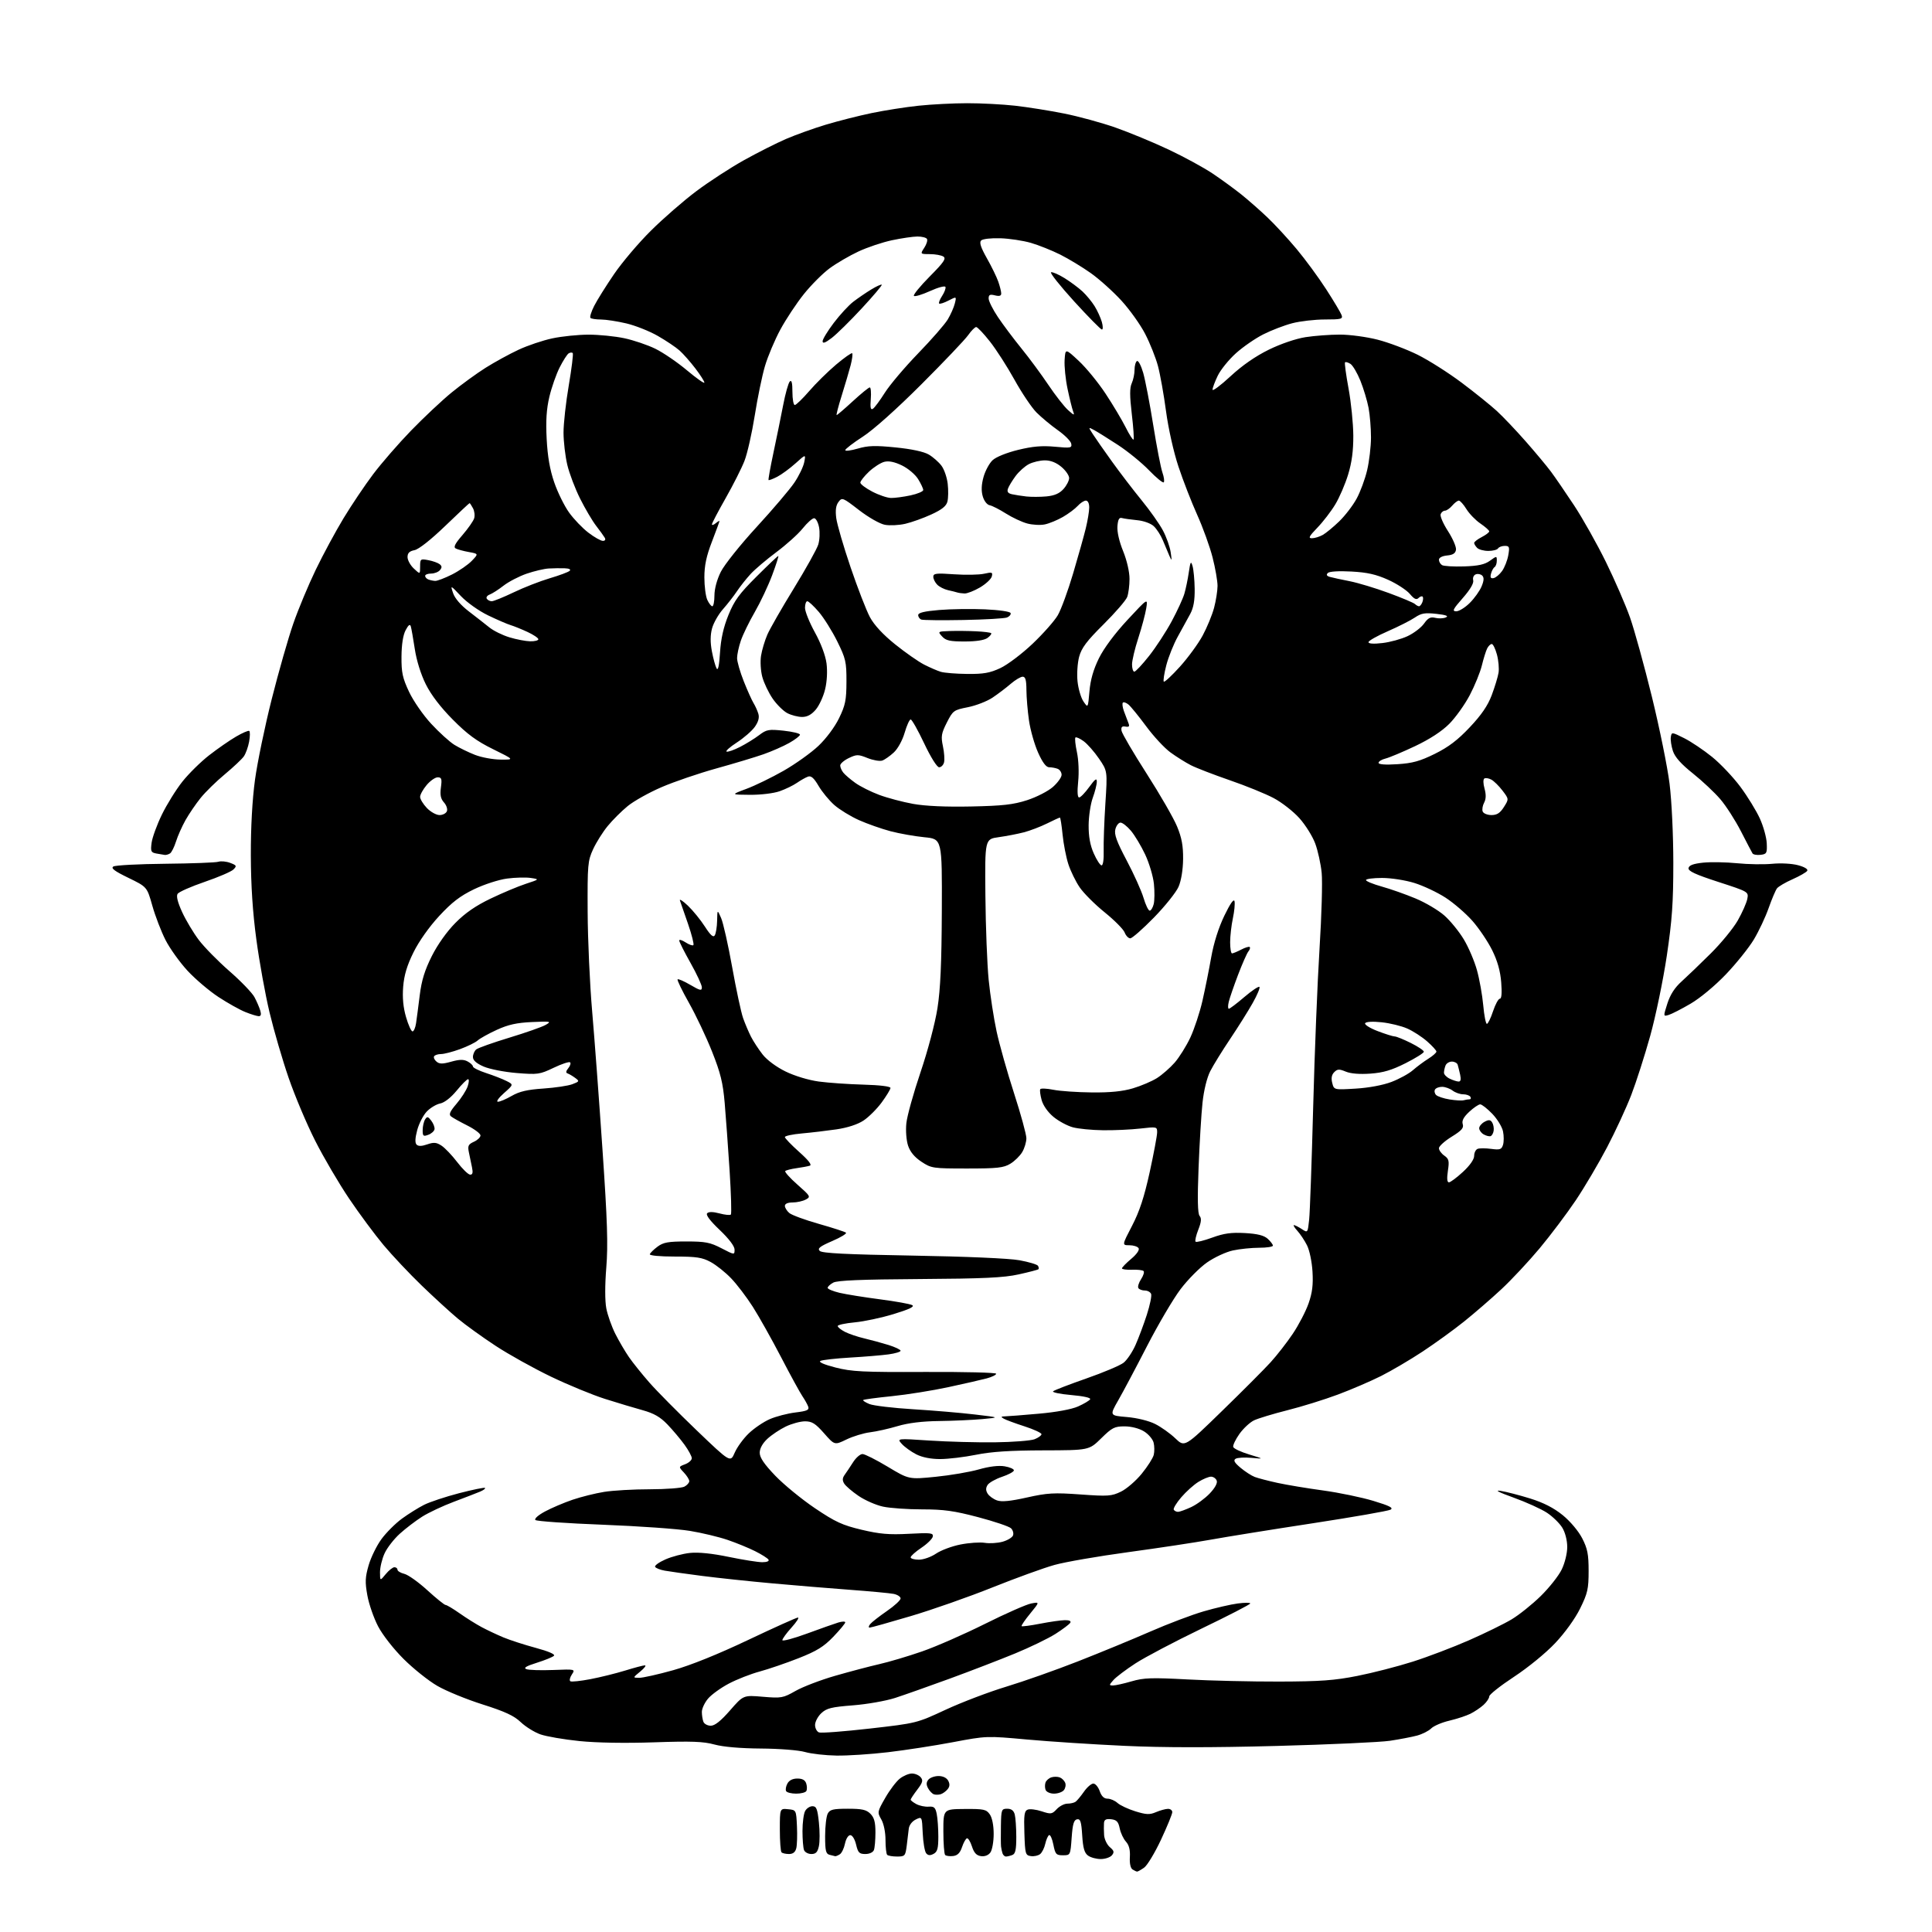 <?xml version="1.0" encoding="UTF-8" standalone="no"?>
<svg 
  version="1.1" 
  xmlns="http://www.w3.org/2000/svg" 
  xmlns:xlink="http://www.w3.org/1999/xlink" 
  xmlns:svg="http://www.w3.org/2000/svg"
  xmlns:rdf="http://www.w3.org/1999/02/22-rdf-syntax-ns#"
  xmlns:cc="http://creativecommons.org/ns#"
  xmlns:dc="http://purl.org/dc/elements/1.1/"
  viewBox="0 0 768 768"
  width="768"
  height="768"
>
<style>svg {background-color: white; }</style>"
<path stroke="none" fill="black" fill-rule="evenodd" d="M452.03,743.98C451.74,743.98 450.92,743.60 450.20,743.14C449.40,742.64 448.99,740.73 449.14,738.20C449.31,735.37 448.82,733.46 447.58,732.08C446.58,730.98 445.46,728.60 445.10,726.79C444.56,724.16 443.88,723.44 441.71,723.18C439.68,722.95 438.96,723.32 438.85,724.68C438.77,725.68 438.79,727.85 438.90,729.50C439.02,731.15 440.04,733.29 441.17,734.26C442.86,735.69 443.01,736.28 442.00,737.51C441.31,738.33 439.32,739.00 437.57,739.00C435.82,739.00 433.53,738.38 432.50,737.62C431.07,736.58 430.51,734.62 430.19,729.57C429.84,724.08 429.47,722.95 428.13,723.21C426.87,723.45 426.39,725.10 426.00,730.51C425.50,737.48 425.49,737.50 422.53,737.50C419.84,737.50 419.49,737.11 418.72,733.23C418.25,730.88 417.49,729.20 417.01,729.49C416.54,729.78 415.87,731.34 415.51,732.94C415.16,734.55 414.25,736.38 413.49,737.01C412.73,737.64 411.07,738.01 409.81,737.83C407.62,737.52 407.48,737.03 407.21,728.73C406.97,721.41 407.19,719.87 408.54,719.35C409.42,719.01 411.92,719.31 414.09,720.03C417.75,721.24 418.19,721.17 420.06,719.17C421.17,717.98 423.07,716.99 424.29,716.98C425.51,716.98 426.97,716.64 427.55,716.23C428.12,715.83 429.62,714.04 430.87,712.25C432.11,710.46 433.80,709.00 434.62,709.00C435.44,709.00 436.57,710.35 437.15,712.00C437.86,714.03 438.86,715.00 440.27,715.00C441.41,715.00 443.19,715.77 444.23,716.71C445.27,717.65 448.46,719.14 451.32,720.03C455.67,721.37 457.02,721.43 459.51,720.36C461.16,719.66 463.29,719.07 464.25,719.05C465.21,719.02 466.00,719.61 466.00,720.35C466.00,721.10 463.99,726.01 461.53,731.28C459.07,736.54 456.04,741.56 454.81,742.42C453.57,743.29 452.32,743.99 452.03,743.98zM332.00,737.87C331.73,737.81 330.71,737.56 329.75,737.31C328.29,736.93 328.00,735.68 328.00,729.86C328.00,726.02 328.47,722.00 329.04,720.93C329.91,719.31 331.17,719.00 337.04,719.00C342.67,719.00 344.38,719.38 346.00,721.00C347.51,722.51 348.00,724.33 348.00,728.42C348.00,731.40 347.73,734.55 347.39,735.42C347.04,736.34 345.62,737.00 343.99,737.00C341.59,737.00 341.07,736.48 340.31,733.25C339.80,731.09 338.82,729.50 338.00,729.50C337.19,729.50 336.29,730.95 335.89,732.88C335.51,734.74 334.59,736.64 333.85,737.11C333.11,737.58 332.27,737.92 332.00,737.87zM356.61,738.00C354.81,738.00 353.03,737.70 352.67,737.33C352.30,736.97 352.00,734.30 352.00,731.41C352.00,728.34 351.31,724.96 350.33,723.25C348.70,720.41 348.74,720.20 351.89,714.70C353.66,711.59 356.28,708.14 357.69,707.03C359.11,705.91 361.28,705.00 362.51,705.00C363.75,705.00 365.31,705.67 366.00,706.50C367.02,707.73 366.77,708.61 364.62,711.43C363.18,713.32 362.00,715.11 362.00,715.40C362.00,715.69 363.01,716.48 364.25,717.15C365.49,717.82 367.68,718.28 369.12,718.18C371.32,718.02 371.85,718.49 372.37,721.12C372.72,722.84 373.00,726.88 373.00,730.09C373.00,734.80 372.63,736.13 371.11,736.94C369.74,737.67 368.91,737.60 368.16,736.69C367.58,735.99 366.97,732.41 366.80,728.74C366.50,722.06 366.50,722.06 364.00,723.30C362.51,724.05 361.39,725.55 361.24,727.03C361.09,728.39 360.73,731.41 360.43,733.75C359.91,737.77 359.70,738.00 356.61,738.00zM378.88,737.80C377.53,737.96 376.10,737.77 375.71,737.38C375.32,736.99 375.00,732.73 375.00,727.91C375.00,719.16 375.00,719.16 383.46,719.10C391.08,719.04 392.06,719.25 393.46,721.24C394.40,722.59 395.00,725.61 395.00,729.03C395.00,732.10 394.41,735.42 393.69,736.40C392.89,737.50 391.45,738.06 389.94,737.84C388.17,737.59 387.19,736.55 386.37,734.00C385.75,732.08 384.85,730.62 384.37,730.76C383.89,730.91 383.01,732.49 382.42,734.26C381.64,736.58 380.63,737.58 378.88,737.80zM399.89,738.00C399.36,738.00 398.75,737.44 398.52,736.75C398.28,736.06 398.02,734.83 397.93,734.00C397.84,733.17 397.82,729.46 397.88,725.75C397.99,719.34 398.12,719.00 400.38,719.00C402.01,719.00 402.96,719.71 403.37,721.25C403.70,722.49 403.98,726.49 403.99,730.14C404.00,735.29 403.64,736.92 402.42,737.39C401.55,737.73 400.41,738.00 399.89,738.00zM313.65,737.00C312.37,737.00 311.03,736.70 310.67,736.33C310.30,735.97 310.00,731.89 310.00,727.27C310.00,718.87 310.00,718.87 313.25,719.19C316.50,719.50 316.50,719.50 316.80,725.97C316.97,729.53 316.85,733.46 316.53,734.72C316.14,736.27 315.22,737.00 313.65,737.00zM322.53,737.00C321.26,737.00 319.94,736.29 319.61,735.42C319.27,734.55 319.00,731.14 319.00,727.85C319.00,724.56 319.47,721.00 320.04,719.93C320.60,718.87 321.92,718.00 322.96,718.00C324.53,718.00 324.95,719.04 325.52,724.39C325.90,727.90 325.90,732.17 325.52,733.89C325.00,736.28 324.30,737.00 322.53,737.00zM374.00,713.21C373.18,713.48 371.93,713.51 371.24,713.27C370.54,713.02 369.50,711.94 368.92,710.85C368.15,709.42 368.19,708.47 369.05,707.44C369.71,706.65 371.52,706.00 373.09,706.00C374.84,706.00 376.31,706.72 376.93,707.86C377.62,709.16 377.56,710.18 376.71,711.22C376.05,712.05 374.82,712.94 374.00,713.21zM316.50,713.00C314.64,713.00 312.85,712.56 312.51,712.02C312.18,711.48 312.39,710.13 312.99,709.02C313.69,707.71 315.08,707.00 316.97,707.00C318.98,707.00 320.06,707.61 320.50,708.99C320.84,710.09 320.85,711.44 320.51,711.99C320.16,712.55 318.36,713.00 316.50,713.00zM418.98,713.00C417.44,713.00 415.96,712.33 415.64,711.50C415.32,710.67 415.32,709.34 415.62,708.54C415.93,707.73 416.98,706.82 417.95,706.52C418.92,706.21 420.42,706.22 421.28,706.55C422.14,706.88 423.11,707.85 423.44,708.70C423.77,709.56 423.52,710.87 422.89,711.63C422.27,712.38 420.51,713.00 418.98,713.00zM332.51,697.87C328.10,697.80 322.48,697.16 320.00,696.45C317.47,695.72 309.82,695.12 302.50,695.07C294.30,695.01 287.47,694.42 284.00,693.47C279.57,692.26 274.89,692.09 260.00,692.60C248.56,692.99 237.23,692.80 230.32,692.10C224.16,691.47 217.19,690.27 214.82,689.44C212.44,688.60 208.93,686.41 207.00,684.58C204.33,682.02 200.75,680.37 191.87,677.55C185.47,675.53 177.37,672.21 173.87,670.18C170.36,668.16 164.34,663.35 160.47,659.50C156.46,655.51 152.09,649.92 150.30,646.50C148.58,643.20 146.65,637.66 146.03,634.19C145.07,628.90 145.16,626.97 146.55,622.19C147.46,619.06 149.75,614.38 151.65,611.80C153.55,609.21 157.21,605.56 159.80,603.67C162.38,601.79 166.34,599.32 168.58,598.19C170.82,597.06 177.09,594.98 182.50,593.57C187.92,592.17 192.55,591.22 192.80,591.47C193.05,591.72 192.19,592.38 190.88,592.93C189.57,593.48 184.88,595.30 180.46,596.96C176.03,598.62 170.34,601.30 167.80,602.91C165.26,604.52 161.27,607.56 158.94,609.67C156.60,611.78 153.87,615.30 152.87,617.50C151.86,619.70 151.05,623.08 151.06,625.00C151.07,628.50 151.07,628.50 153.32,625.75C154.56,624.24 156.12,623.00 156.79,623.00C157.45,623.00 158.00,623.44 158.00,623.98C158.00,624.52 159.24,625.27 160.75,625.64C162.26,626.01 166.38,628.95 169.89,632.16C173.41,635.37 176.67,638.00 177.14,638.00C177.61,638.00 180.13,639.51 182.75,641.35C185.36,643.19 189.30,645.66 191.50,646.83C193.70,648.01 197.60,649.84 200.16,650.91C202.73,651.98 208.50,653.85 212.99,655.06C218.07,656.43 220.79,657.61 220.20,658.20C219.69,658.71 216.62,659.96 213.38,660.98C209.16,662.30 207.99,663.02 209.23,663.51C210.18,663.89 214.96,664.04 219.84,663.85C228.72,663.50 228.72,663.50 227.31,665.66C226.53,666.84 226.27,668.05 226.73,668.33C227.19,668.62 230.78,668.24 234.70,667.49C238.62,666.74 244.84,665.20 248.52,664.07C252.20,662.93 255.73,662.00 256.36,662.00C256.98,662.01 256.15,663.12 254.50,664.47C251.50,666.93 251.50,666.93 254.08,666.96C255.49,666.98 261.57,665.62 267.58,663.94C274.53,661.99 285.35,657.63 297.34,651.94C307.70,647.02 316.64,643.00 317.20,643.00C317.77,643.00 316.61,644.80 314.62,647.00C312.63,649.20 311.00,651.45 311.00,651.98C311.00,652.52 315.39,651.35 320.75,649.39C326.11,647.42 331.74,645.43 333.25,644.97C334.76,644.52 336.00,644.49 336.00,644.91C336.00,645.34 333.86,647.92 331.25,650.64C327.46,654.59 324.68,656.31 317.50,659.14C312.55,661.09 305.57,663.48 302.00,664.45C298.43,665.41 292.89,667.58 289.70,669.27C286.51,670.95 282.80,673.64 281.45,675.24C280.10,676.84 279.00,679.21 279.00,680.49C279.00,681.78 279.27,683.55 279.61,684.42C279.94,685.29 281.26,686.00 282.55,686.00C284.16,686.00 286.53,684.11 290.19,679.92C295.50,673.83 295.50,673.83 303.26,674.49C310.61,675.11 311.28,674.99 316.26,672.16C319.14,670.52 326.23,667.81 332.00,666.15C337.77,664.49 345.65,662.41 349.50,661.53C353.35,660.66 361.00,658.39 366.50,656.48C372.00,654.58 383.25,649.65 391.50,645.53C399.75,641.41 408.03,637.76 409.91,637.41C413.32,636.77 413.32,636.77 409.52,641.41C407.43,643.96 405.89,646.22 406.11,646.42C406.32,646.63 409.65,646.19 413.50,645.44C417.35,644.69 421.76,644.06 423.31,644.04C425.08,644.01 425.87,644.40 425.45,645.08C425.08,645.68 422.45,647.66 419.60,649.48C416.75,651.30 409.49,654.82 403.46,657.30C397.43,659.78 385.75,664.28 377.50,667.30C369.25,670.32 359.49,673.76 355.81,674.96C352.13,676.15 344.59,677.47 339.04,677.90C330.49,678.57 328.59,679.04 326.48,681.02C325.12,682.30 324.00,684.41 324.00,685.71C324.00,687.00 324.70,688.33 325.56,688.66C326.42,688.99 335.51,688.30 345.75,687.13C364.38,685.00 364.38,685.00 375.94,679.63C382.30,676.68 393.12,672.56 400.00,670.48C406.88,668.40 419.70,663.87 428.50,660.42C437.30,656.97 450.24,651.64 457.26,648.57C464.28,645.50 473.84,641.88 478.50,640.53C483.16,639.18 489.23,637.77 491.99,637.41C494.74,637.04 497.00,637.04 497.00,637.40C497.00,637.77 488.28,642.27 477.62,647.40C466.97,652.54 455.16,658.76 451.37,661.22C447.59,663.68 443.64,666.66 442.60,667.85C440.83,669.84 440.82,670.00 442.44,670.00C443.40,670.00 446.74,669.26 449.85,668.35C454.70,666.94 457.82,666.84 472.00,667.60C481.07,668.10 497.50,668.48 508.50,668.45C524.92,668.41 530.48,668.00 539.57,666.20C545.66,665.00 555.56,662.45 561.57,660.54C567.58,658.63 577.65,654.80 583.95,652.03C590.25,649.26 597.85,645.54 600.85,643.75C603.84,641.96 609.06,637.79 612.45,634.47C615.83,631.16 619.59,626.41 620.80,623.91C622.06,621.32 623.00,617.46 623.00,614.93C622.99,612.30 622.20,609.20 621.04,607.29C619.96,605.52 617.22,602.85 614.95,601.35C612.68,599.85 606.70,597.14 601.66,595.32C595.79,593.21 593.94,592.25 596.50,592.64C598.70,592.98 604.00,594.35 608.28,595.68C613.63,597.35 617.66,599.42 621.23,602.32C624.22,604.76 627.48,608.64 628.95,611.50C631.06,615.60 631.50,617.84 631.50,624.50C631.50,631.61 631.11,633.34 628.14,639.37C626.14,643.43 622.12,649.01 618.22,653.15C614.50,657.10 607.42,662.89 601.83,666.56C596.42,670.12 592.00,673.62 592.00,674.34C592.00,675.06 590.99,676.58 589.75,677.71C588.51,678.84 586.15,680.43 584.50,681.25C582.85,682.06 579.08,683.30 576.12,684.00C573.16,684.69 569.92,686.08 568.92,687.08C567.92,688.08 565.39,689.35 563.30,689.92C561.21,690.48 556.35,691.41 552.50,691.99C548.65,692.56 528.40,693.49 507.50,694.04C481.46,694.73 462.42,694.72 447.00,694.00C434.62,693.43 417.23,692.30 408.33,691.49C392.24,690.02 392.11,690.03 378.83,692.54C371.50,693.93 359.88,695.72 353.01,696.53C346.13,697.34 336.91,697.94 332.51,697.87zM345.69,647.00C345.18,647.00 345.28,646.36 345.93,645.59C346.57,644.81 349.55,642.49 352.55,640.42C355.55,638.36 358.00,636.10 358.00,635.41C358.00,634.72 356.76,633.91 355.25,633.60C353.74,633.30 345.98,632.57 338.00,631.98C330.02,631.39 316.11,630.24 307.08,629.42C298.06,628.61 285.46,627.27 279.08,626.45C272.71,625.62 266.03,624.69 264.24,624.36C262.45,624.04 260.72,623.36 260.42,622.86C260.11,622.36 261.94,621.03 264.50,619.90C267.06,618.77 271.48,617.60 274.33,617.31C277.65,616.96 283.14,617.53 289.69,618.89C295.30,620.05 301.29,621.00 303.00,621.00C304.86,621.00 305.86,620.59 305.49,619.98C305.14,619.42 302.75,617.91 300.18,616.62C297.61,615.33 292.68,613.31 289.24,612.14C285.80,610.96 279.05,609.34 274.24,608.55C269.43,607.75 253.85,606.65 239.60,606.10C225.36,605.55 213.31,604.71 212.83,604.23C212.32,603.72 213.98,602.26 216.72,600.80C219.35,599.39 224.26,597.31 227.64,596.16C231.02,595.02 236.64,593.61 240.14,593.05C243.64,592.48 251.82,592.01 258.32,592.01C264.81,592.00 271.00,591.53 272.07,590.96C273.13,590.40 274.00,589.41 274.00,588.78C274.00,588.15 273.03,586.60 271.85,585.35C269.71,583.06 269.71,583.06 272.35,582.06C273.81,581.50 275.00,580.43 275.00,579.67C275.00,578.92 273.70,576.50 272.10,574.30C270.51,572.10 267.47,568.49 265.35,566.28C262.47,563.27 259.99,561.84 255.50,560.59C252.20,559.68 245.44,557.65 240.48,556.08C235.52,554.51 225.85,550.52 218.98,547.22C212.12,543.92 202.22,538.41 197.00,534.98C191.78,531.56 185.03,526.69 182.00,524.17C178.97,521.64 172.52,515.74 167.65,511.04C162.78,506.34 155.96,499.10 152.48,494.95C149.00,490.79 142.83,482.47 138.77,476.45C134.71,470.43 128.65,460.10 125.31,453.50C121.96,446.90 117.21,435.65 114.75,428.50C112.28,421.35 108.87,409.65 107.16,402.50C105.45,395.35 103.09,382.30 101.91,373.50C100.43,362.51 99.75,352.02 99.71,340.00C99.68,328.84 100.28,317.97 101.36,310.00C102.30,303.12 105.29,288.67 108.02,277.89C110.74,267.10 114.60,253.60 116.59,247.89C118.57,242.17 122.59,232.55 125.51,226.50C128.43,220.45 133.41,211.22 136.57,206.00C139.73,200.78 145.02,192.90 148.34,188.50C151.65,184.10 158.44,176.29 163.43,171.14C168.42,166.00 175.65,159.20 179.50,156.05C183.35,152.90 189.44,148.47 193.02,146.21C196.61,143.95 202.50,140.72 206.11,139.04C209.72,137.35 215.79,135.30 219.59,134.50C223.39,133.69 229.88,133.03 234.00,133.03C238.12,133.03 244.50,133.67 248.17,134.45C251.84,135.23 257.40,137.11 260.52,138.64C263.64,140.17 269.30,144.03 273.09,147.22C276.89,150.40 280.00,152.60 280.00,152.08C280.00,151.57 278.39,149.04 276.41,146.45C274.44,143.87 271.63,140.68 270.16,139.36C268.70,138.05 264.79,135.42 261.48,133.53C258.17,131.63 252.54,129.40 248.98,128.56C245.42,127.72 240.89,127.02 238.92,127.01C236.95,127.01 235.05,126.72 234.71,126.38C234.37,126.03 235.03,123.90 236.18,121.63C237.33,119.36 240.89,113.66 244.09,108.98C247.29,104.29 253.90,96.49 258.79,91.66C263.67,86.82 271.74,79.79 276.73,76.05C281.71,72.30 290.23,66.76 295.65,63.73C301.07,60.71 308.65,56.88 312.50,55.22C316.35,53.57 323.44,51.02 328.26,49.57C333.08,48.12 341.25,46.04 346.43,44.96C351.60,43.88 360.03,42.56 365.17,42.02C370.30,41.48 379.00,41.03 384.50,41.03C390.00,41.02 398.55,41.47 403.50,42.02C408.45,42.58 417.23,43.97 423.00,45.13C428.77,46.28 438.00,48.80 443.50,50.74C449.00,52.67 458.49,56.61 464.59,59.48C470.69,62.36 478.57,66.65 482.09,69.02C485.62,71.39 490.75,75.14 493.50,77.34C496.25,79.55 500.90,83.64 503.83,86.43C506.77,89.22 511.99,94.88 515.43,99.00C518.88,103.12 524.17,110.33 527.18,115.00C530.20,119.67 532.95,124.29 533.30,125.25C533.87,126.81 533.17,127.00 526.68,127.00C522.69,127.00 516.85,127.67 513.70,128.49C510.56,129.31 505.38,131.29 502.20,132.90C499.02,134.50 494.11,137.89 491.29,140.43C488.47,142.97 485.22,146.98 484.08,149.34C482.94,151.70 482.00,154.21 482.00,154.91C482.00,155.61 485.22,153.21 489.15,149.57C493.82,145.24 499.11,141.58 504.40,138.99C509.18,136.65 515.16,134.62 519.00,134.02C522.58,133.47 528.69,133.01 532.59,133.01C536.49,133.00 543.24,133.91 547.59,135.02C551.94,136.13 559.10,138.83 563.50,141.00C567.90,143.18 575.77,148.18 581.00,152.10C586.23,156.02 592.52,161.09 595.00,163.36C597.48,165.64 602.67,171.10 606.53,175.50C610.40,179.90 614.90,185.30 616.53,187.49C618.17,189.69 622.31,195.73 625.74,200.92C629.17,206.12 634.86,216.25 638.39,223.43C641.92,230.62 646.23,240.55 647.97,245.50C649.71,250.45 653.62,264.62 656.66,277.00C659.69,289.38 662.85,304.90 663.67,311.50C664.53,318.41 665.16,331.77 665.17,343.00C665.17,358.88 664.69,365.75 662.57,380.00C661.13,389.62 658.17,403.93 655.98,411.80C653.79,419.66 650.39,430.24 648.44,435.30C646.49,440.36 642.18,449.68 638.87,456.00C635.56,462.32 629.96,471.81 626.43,477.09C622.89,482.36 616.42,490.96 612.05,496.20C607.68,501.43 600.82,508.78 596.80,512.51C592.79,516.25 586.12,522.01 582.00,525.32C577.88,528.63 570.45,534.00 565.50,537.27C560.55,540.54 553.12,544.90 549.00,546.98C544.88,549.05 537.14,552.38 531.80,554.37C526.47,556.36 517.47,559.16 511.80,560.58C506.14,562.01 500.15,563.82 498.50,564.61C496.85,565.40 494.23,567.84 492.67,570.04C491.12,572.24 490.02,574.56 490.23,575.20C490.45,575.85 493.30,577.18 496.56,578.17C502.50,579.97 502.50,579.97 497.50,579.52C494.75,579.27 491.91,579.43 491.18,579.88C490.19,580.50 490.67,581.39 493.12,583.45C494.92,584.96 497.46,586.61 498.78,587.11C500.09,587.61 504.17,588.67 507.83,589.47C511.50,590.27 519.67,591.63 526.00,592.49C532.33,593.36 541.30,595.22 545.95,596.63C552.42,598.59 554.02,599.41 552.75,600.12C551.84,600.63 537.91,603.06 521.80,605.53C505.68,607.99 487.49,610.92 481.36,612.03C475.23,613.14 460.45,615.38 448.52,617.00C436.59,618.62 423.38,620.91 419.17,622.09C414.95,623.26 403.85,627.29 394.50,631.03C385.15,634.78 370.55,639.90 362.06,642.42C353.57,644.94 346.20,647.00 345.69,647.00zM365.27,620.00C367.07,620.00 370.12,618.92 372.09,617.59C374.04,616.26 378.42,614.62 381.82,613.96C385.22,613.29 389.56,612.99 391.46,613.30C393.36,613.61 396.54,613.41 398.51,612.87C400.49,612.32 402.37,611.19 402.69,610.36C403.01,609.53 402.65,608.25 401.89,607.51C401.12,606.78 395.24,604.79 388.80,603.09C379.28,600.58 375.15,600.00 366.60,600.00C360.82,600.00 353.82,599.51 351.03,598.91C348.25,598.32 343.87,596.40 341.31,594.66C338.75,592.92 336.17,590.71 335.58,589.75C334.80,588.47 334.85,587.53 335.78,586.25C336.48,585.29 337.98,583.04 339.12,581.25C340.26,579.46 341.94,578.00 342.85,578.00C343.76,578.00 348.28,580.28 352.90,583.06C361.31,588.11 361.31,588.11 371.92,587.05C377.76,586.47 385.48,585.15 389.08,584.12C393.26,582.93 396.96,582.48 399.35,582.88C401.41,583.22 403.06,583.95 403.04,584.50C403.01,585.05 400.88,586.20 398.31,587.06C395.74,587.92 393.16,589.39 392.57,590.31C391.82,591.51 391.83,592.51 392.61,593.75C393.21,594.71 394.88,595.92 396.31,596.43C398.17,597.09 401.58,596.76 408.21,595.28C416.36,593.46 418.97,593.31 429.50,594.07C440.44,594.86 441.86,594.76 445.58,592.96C447.82,591.88 451.54,588.67 453.85,585.83C456.16,583.00 458.31,579.63 458.63,578.34C458.95,577.05 458.93,574.86 458.58,573.47C458.23,572.08 456.50,570.05 454.72,568.97C452.79,567.80 449.71,567.01 447.03,567.00C443.05,567.00 442.05,567.51 437.75,571.75C432.92,576.50 432.92,576.50 414.71,576.54C401.64,576.57 394.10,577.06 388.00,578.29C383.32,579.23 376.89,580.00 373.71,580.00C370.00,580.00 366.59,579.32 364.21,578.11C362.17,577.06 359.60,575.21 358.50,573.99C356.50,571.78 356.50,571.78 369.50,572.64C376.65,573.11 388.35,573.43 395.50,573.34C402.65,573.26 409.74,572.70 411.25,572.12C412.76,571.53 414.00,570.63 414.00,570.11C414.00,569.60 410.96,568.19 407.25,566.99C403.54,565.80 399.82,564.42 399.00,563.94C397.78,563.23 397.87,563.05 399.50,563.02C400.60,563.00 406.63,562.53 412.89,561.97C419.84,561.36 425.94,560.24 428.52,559.10C430.84,558.07 433.02,556.78 433.35,556.24C433.72,555.64 430.77,554.98 425.86,554.55C421.40,554.16 418.15,553.49 418.63,553.06C419.11,552.62 425.04,550.34 431.82,547.97C438.59,545.61 445.26,542.79 446.64,541.71C448.01,540.63 450.16,537.44 451.40,534.62C452.65,531.81 454.67,526.40 455.89,522.62C457.11,518.83 457.88,515.12 457.59,514.37C457.30,513.62 456.18,513.00 455.09,513.00C454.01,513.00 452.85,512.56 452.52,512.03C452.19,511.49 452.67,509.90 453.59,508.50C454.52,507.09 454.97,505.63 454.59,505.26C454.22,504.88 452.13,504.65 449.96,504.74C447.78,504.82 446.00,504.58 446.00,504.20C446.00,503.81 447.65,502.12 449.67,500.42C451.86,498.58 453.04,496.87 452.61,496.17C452.21,495.53 450.56,495.00 448.94,495.00C445.99,495.00 445.99,495.00 450.02,487.25C452.97,481.56 454.83,475.91 457.01,466.00C458.63,458.57 459.97,451.45 459.98,450.17C460.00,447.88 459.88,447.86 453.25,448.62C449.54,449.04 442.89,449.35 438.47,449.29C434.05,449.24 428.65,448.71 426.47,448.12C424.29,447.53 420.83,445.67 418.78,443.98C416.56,442.14 414.67,439.47 414.07,437.30C413.52,435.31 413.27,433.36 413.52,432.97C413.76,432.57 416.11,432.68 418.73,433.20C421.35,433.73 428.23,434.20 434.00,434.26C441.35,434.34 446.26,433.84 450.37,432.62C453.60,431.66 457.89,429.83 459.91,428.56C461.93,427.28 465.09,424.52 466.94,422.42C468.78,420.31 471.59,415.82 473.18,412.43C474.76,409.04 476.92,402.50 477.98,397.89C479.03,393.27 480.61,385.45 481.48,380.50C482.49,374.80 484.41,368.75 486.70,364.00C489.06,359.11 490.47,357.12 490.74,358.27C490.97,359.25 490.67,362.31 490.08,365.07C489.49,367.84 489.00,372.10 489.00,374.55C489.00,377.00 489.34,379.00 489.75,378.99C490.16,378.99 491.80,378.31 493.40,377.48C494.99,376.64 496.52,376.19 496.79,376.46C497.06,376.73 496.82,377.53 496.24,378.23C495.67,378.93 493.83,383.10 492.15,387.50C490.48,391.90 488.81,396.74 488.45,398.25C488.08,399.76 488.10,401.00 488.48,401.00C488.87,401.00 491.63,398.91 494.61,396.36C497.60,393.80 500.32,391.98 500.65,392.31C500.97,392.64 499.77,395.52 497.97,398.70C496.18,401.89 492.14,408.32 489.00,413.00C485.86,417.68 482.30,423.44 481.09,425.81C479.77,428.41 478.55,433.38 478.02,438.31C477.53,442.82 476.83,454.49 476.45,464.25C475.96,476.69 476.09,482.40 476.86,483.34C477.68,484.32 477.55,485.75 476.33,488.84C475.43,491.14 474.95,493.28 475.26,493.59C475.58,493.91 478.55,493.18 481.87,491.97C486.55,490.26 489.46,489.86 494.88,490.16C499.89,490.45 502.44,491.09 503.93,492.43C505.07,493.47 506.00,494.69 506.00,495.15C506.00,495.62 503.55,496.00 500.55,496.00C497.55,496.00 492.86,496.48 490.12,497.07C487.39,497.65 482.75,499.80 479.83,501.84C476.90,503.88 472.13,508.69 469.24,512.53C466.35,516.36 460.40,526.48 456.01,535.00C451.63,543.52 446.47,553.25 444.54,556.61C441.05,562.71 441.05,562.71 447.93,563.29C451.96,563.63 456.62,564.77 459.16,566.04C461.55,567.23 465.17,569.81 467.21,571.77C470.93,575.34 470.93,575.34 485.71,560.95C493.85,553.04 502.56,544.30 505.08,541.53C507.60,538.76 511.57,533.67 513.90,530.20C516.23,526.74 519.04,521.34 520.15,518.20C521.66,513.91 522.05,510.77 521.74,505.50C521.50,501.55 520.55,496.97 519.54,495.00C518.57,493.07 516.84,490.49 515.71,489.25C514.58,488.01 513.97,487.00 514.36,487.00C514.75,487.00 516.14,487.70 517.46,488.56C519.84,490.13 519.84,490.13 520.41,484.81C520.72,481.89 521.44,461.73 522.01,440.00C522.58,418.27 523.72,389.93 524.54,377.00C525.36,364.07 525.74,350.57 525.39,347.00C525.04,343.43 523.88,338.16 522.82,335.30C521.76,332.44 518.92,327.90 516.51,325.22C514.10,322.54 509.51,318.95 506.31,317.26C503.12,315.56 495.26,312.36 488.86,310.16C482.46,307.95 475.48,305.26 473.36,304.17C471.24,303.08 467.59,300.79 465.26,299.09C462.92,297.39 458.59,292.73 455.64,288.73C452.68,284.73 449.52,280.85 448.61,280.09C447.70,279.33 446.69,278.98 446.36,279.31C446.03,279.63 446.22,281.16 446.78,282.70C447.34,284.24 448.13,286.32 448.53,287.33C449.11,288.75 448.86,289.08 447.39,288.83C445.98,288.58 445.58,289.01 445.83,290.50C446.02,291.60 450.50,299.25 455.79,307.50C461.08,315.75 466.53,325.20 467.89,328.50C469.77,333.04 470.35,336.21 470.30,341.50C470.25,345.77 469.55,350.05 468.50,352.49C467.55,354.68 463.15,360.19 458.71,364.74C454.27,369.28 450.04,373.00 449.30,373.00C448.56,373.00 447.56,371.96 447.07,370.69C446.59,369.42 443.02,365.82 439.14,362.68C435.26,359.55 430.78,355.07 429.19,352.74C427.60,350.41 425.57,346.25 424.68,343.50C423.79,340.75 422.76,335.46 422.39,331.75C422.02,328.04 421.55,325.00 421.33,325.00C421.11,325.00 418.81,326.05 416.22,327.34C413.62,328.63 409.48,330.21 407.00,330.86C404.52,331.50 400.02,332.37 397.00,332.79C391.50,333.55 391.50,333.55 391.71,356.02C391.82,368.39 392.41,383.45 393.01,389.50C393.61,395.55 395.03,404.77 396.16,410.00C397.29,415.23 400.41,426.31 403.11,434.62C405.80,442.94 408.00,450.97 408.00,452.47C408.00,453.97 407.26,456.44 406.36,457.96C405.46,459.48 403.33,461.58 401.61,462.61C398.95,464.23 396.45,464.50 384.43,464.50C370.81,464.50 370.22,464.41 366.27,461.80C363.53,459.98 361.79,457.88 360.97,455.40C360.28,453.31 359.98,449.45 360.29,446.50C360.58,443.64 363.12,434.51 365.93,426.21C368.86,417.55 371.72,406.73 372.65,400.81C373.84,393.26 374.30,382.87 374.39,362.00C374.50,333.50 374.50,333.50 367.50,332.82C363.65,332.44 357.57,331.37 354.00,330.43C350.43,329.48 344.79,327.50 341.47,326.02C338.15,324.54 333.75,321.84 331.68,320.03C329.61,318.21 326.79,314.79 325.40,312.42C323.55,309.26 322.43,308.27 321.19,308.72C320.26,309.05 318.29,310.16 316.82,311.18C315.34,312.21 312.25,313.71 309.94,314.52C307.57,315.36 302.43,315.98 298.12,315.95C290.50,315.90 290.50,315.90 296.69,313.59C300.10,312.33 306.75,309.09 311.48,306.40C316.20,303.70 322.44,299.25 325.35,296.49C328.42,293.58 331.84,288.99 333.54,285.49C336.05,280.32 336.46,278.33 336.48,270.95C336.50,263.10 336.20,261.81 332.82,254.95C330.79,250.85 327.49,245.59 325.49,243.25C323.48,240.91 321.43,239.00 320.92,239.00C320.41,239.00 320.00,240.18 320.00,241.63C320.00,243.07 321.77,247.46 323.93,251.38C326.31,255.68 328.14,260.55 328.55,263.67C328.96,266.79 328.75,270.89 328.00,273.98C327.33,276.81 325.66,280.44 324.30,282.06C322.58,284.09 320.91,285.00 318.86,285.00C317.23,285.00 314.59,284.32 313.00,283.50C311.40,282.67 308.77,280.07 307.14,277.71C305.52,275.34 303.67,271.47 303.03,269.09C302.38,266.68 302.16,262.95 302.53,260.64C302.90,258.36 304.02,254.60 305.03,252.28C306.04,249.96 310.78,241.68 315.57,233.89C320.35,226.10 324.72,218.26 325.27,216.48C325.82,214.69 325.96,211.60 325.59,209.61C325.21,207.63 324.33,206.00 323.62,206.00C322.91,206.00 320.86,207.83 319.07,210.07C317.27,212.31 312.58,216.53 308.65,219.46C304.72,222.39 300.11,226.30 298.41,228.14C296.71,229.99 294.26,233.07 292.97,235.00C291.69,236.93 289.16,240.16 287.37,242.19C285.58,244.22 283.63,247.65 283.05,249.80C282.34,252.46 282.32,255.39 282.99,258.92C283.53,261.79 284.37,264.83 284.85,265.70C285.44,266.74 285.89,264.64 286.22,259.38C286.57,253.93 287.59,249.34 289.56,244.50C291.90,238.73 293.86,236.05 300.68,229.25C305.23,224.71 309.14,221.00 309.38,221.00C309.61,221.00 308.52,224.44 306.95,228.64C305.38,232.84 302.27,239.43 300.04,243.29C297.80,247.15 295.31,252.28 294.49,254.69C293.67,257.10 293.00,260.21 293.00,261.61C293.00,263.01 294.20,267.16 295.66,270.83C297.12,274.50 298.87,278.40 299.55,279.50C300.23,280.60 301.09,282.51 301.46,283.75C301.92,285.27 301.45,286.96 300.04,288.95C298.88,290.57 295.66,293.37 292.88,295.17C290.11,296.97 288.29,298.60 288.84,298.78C289.40,298.97 291.80,298.13 294.18,296.91C296.55,295.70 299.96,293.60 301.75,292.24C304.72,289.98 305.55,289.83 311.50,290.46C315.07,290.85 318.00,291.55 318.00,292.04C318.00,292.52 316.09,294.00 313.75,295.32C311.41,296.64 306.80,298.67 303.50,299.83C300.20,300.99 291.78,303.52 284.79,305.46C277.80,307.40 268.00,310.74 263.02,312.89C258.04,315.03 251.96,318.43 249.52,320.43C247.07,322.43 243.49,326.01 241.56,328.37C239.62,330.73 237.02,334.87 235.77,337.58C233.64,342.20 233.51,343.71 233.60,362.50C233.65,373.50 234.46,391.27 235.39,402.00C236.32,412.73 238.17,437.49 239.50,457.03C241.44,485.36 241.74,494.85 241.01,503.88C240.45,510.79 240.45,517.10 241.01,520.07C241.52,522.75 243.14,527.32 244.60,530.22C246.07,533.12 248.51,537.30 250.04,539.50C251.56,541.70 255.21,546.25 258.15,549.60C261.09,552.96 269.54,561.49 276.92,568.57C290.34,581.43 290.34,581.43 292.06,577.46C293.00,575.28 295.52,571.83 297.64,569.80C299.76,567.76 303.52,565.21 306.00,564.13C308.48,563.05 313.06,561.86 316.18,561.48C320.86,560.91 321.75,560.50 321.27,559.14C320.94,558.24 319.90,556.38 318.96,555.00C318.02,553.62 314.20,546.65 310.49,539.50C306.77,532.35 301.72,523.35 299.27,519.50C296.81,515.65 292.94,510.55 290.65,508.17C288.37,505.78 284.70,502.86 282.50,501.67C279.14,499.85 276.87,499.50 268.25,499.50C262.30,499.50 258.13,499.11 258.31,498.56C258.49,498.04 259.87,496.69 261.39,495.56C263.69,493.85 265.63,493.50 272.87,493.50C280.39,493.50 282.30,493.87 286.79,496.20C291.98,498.89 292.00,498.90 292.00,496.73C292.00,495.37 289.76,492.42 286.07,488.91C282.19,485.22 280.48,482.92 281.12,482.28C281.76,481.64 283.46,481.67 286.02,482.35C288.17,482.93 290.20,483.13 290.53,482.81C290.85,482.48 290.62,474.63 290.03,465.36C289.43,456.09 288.55,444.00 288.08,438.50C287.38,430.38 286.43,426.52 283.04,418.00C280.75,412.23 276.62,403.52 273.87,398.65C271.12,393.78 269.09,389.58 269.36,389.31C269.62,389.04 271.90,390.03 274.42,391.51C278.35,393.81 279.00,393.95 279.00,392.49C279.00,391.55 276.98,387.19 274.50,382.79C272.02,378.39 270.00,374.37 270.00,373.87C270.00,373.37 271.14,373.70 272.53,374.61C273.92,375.52 275.32,376.01 275.63,375.70C275.95,375.38 275.00,371.61 273.52,367.31C272.04,363.02 270.59,358.82 270.29,358.00C269.99,357.18 271.40,358.07 273.43,360.00C275.45,361.93 278.50,365.67 280.20,368.32C282.44,371.80 283.53,372.77 284.13,371.82C284.59,371.09 285.01,368.48 285.07,366.00C285.16,361.50 285.16,361.50 286.66,364.94C287.49,366.84 289.47,375.64 291.06,384.51C292.65,393.37 294.60,402.46 295.39,404.70C296.18,406.94 297.61,410.29 298.55,412.14C299.50,413.99 301.59,417.17 303.19,419.22C304.91,421.40 308.66,424.18 312.31,425.95C315.93,427.72 321.40,429.37 325.50,429.93C329.35,430.45 337.34,431.00 343.25,431.16C349.74,431.34 353.99,431.86 353.98,432.48C353.96,433.04 352.39,435.63 350.48,438.24C348.57,440.84 345.31,444.08 343.25,445.44C340.90,446.99 336.90,448.29 332.50,448.94C328.65,449.50 322.46,450.23 318.75,450.56C315.04,450.89 312.00,451.54 312.00,452.00C312.00,452.46 314.55,455.11 317.66,457.89C321.41,461.23 322.85,463.09 321.91,463.38C321.14,463.63 318.76,464.07 316.63,464.37C314.50,464.67 312.48,465.18 312.15,465.51C311.83,465.84 314.00,468.27 316.99,470.90C322.22,475.52 322.35,475.74 320.28,476.85C319.10,477.48 316.75,478.00 315.07,478.00C313.16,478.00 312.00,478.51 312.00,479.35C312.00,480.08 312.79,481.36 313.75,482.18C314.71,483.01 320.00,484.95 325.50,486.51C331.00,488.07 335.85,489.64 336.28,490.00C336.70,490.36 334.25,491.86 330.83,493.33C325.88,495.47 324.87,496.27 325.86,497.26C326.78,498.18 336.39,498.66 362.80,499.12C384.05,499.48 401.23,500.23 405.25,500.97C408.97,501.65 412.28,502.64 412.61,503.17C412.93,503.70 413.02,504.32 412.79,504.54C412.57,504.76 409.04,505.69 404.94,506.59C399.01,507.91 391.00,508.28 365.50,508.44C342.58,508.58 332.86,508.98 331.25,509.85C330.01,510.52 329.00,511.46 329.00,511.94C329.00,512.41 331.14,513.30 333.75,513.92C336.36,514.53 343.59,515.69 349.81,516.50C356.03,517.31 361.79,518.34 362.62,518.81C363.67,519.40 361.50,520.45 355.31,522.34C350.46,523.83 343.46,525.32 339.75,525.66C336.04,526.01 333.00,526.66 333.00,527.12C333.00,527.58 334.28,528.61 335.85,529.42C337.42,530.23 340.90,531.41 343.60,532.04C346.29,532.67 350.64,533.86 353.25,534.67C355.86,535.49 358.00,536.51 358.00,536.94C358.00,537.38 355.86,538.02 353.25,538.38C350.64,538.74 343.77,539.32 338.00,539.65C332.23,539.99 326.88,540.59 326.12,540.99C325.28,541.44 327.61,542.45 332.12,543.61C338.57,545.26 343.04,545.48 367.75,545.37C383.29,545.30 396.00,545.62 396.00,546.08C396.00,546.54 394.31,547.38 392.25,547.93C390.19,548.48 383.32,550.05 377.00,551.41C370.68,552.77 360.56,554.39 354.53,555.00C348.49,555.61 343.37,556.30 343.14,556.53C342.91,556.76 344.02,557.48 345.61,558.13C347.20,558.78 355.02,559.71 363.00,560.20C370.98,560.69 382.00,561.62 387.50,562.28C397.50,563.46 397.50,563.46 390.50,564.11C386.65,564.46 378.93,564.81 373.36,564.88C366.63,564.96 361.07,565.64 356.86,566.89C353.36,567.94 348.40,569.05 345.84,569.36C343.28,569.68 339.06,570.96 336.47,572.22C331.76,574.50 331.76,574.50 327.58,569.75C324.14,565.85 322.79,565.00 320.01,565.00C318.15,565.00 314.70,565.94 312.34,567.08C309.98,568.22 306.68,570.43 305.02,571.98C303.11,573.77 302.00,575.79 302.00,577.49C302.00,579.42 303.75,581.99 308.22,586.66C311.65,590.22 318.74,596.02 323.97,599.55C332.08,605.01 334.84,606.28 342.50,608.10C349.72,609.81 353.44,610.13 361.31,609.71C369.99,609.24 371.08,609.37 370.80,610.81C370.63,611.70 368.58,613.72 366.24,615.28C363.91,616.85 362.00,618.55 362.00,619.07C362.00,619.58 363.47,620.00 365.27,620.00zM468.31,600.98C468.96,600.97 471.30,600.12 473.50,599.10C475.70,598.08 479.02,595.64 480.88,593.69C482.99,591.47 484.04,589.54 483.66,588.57C483.33,587.70 482.31,587.00 481.40,587.00C480.48,587.00 478.23,587.93 476.39,589.07C474.54,590.21 471.47,592.97 469.55,595.22C467.63,597.46 466.30,599.67 466.59,600.14C466.88,600.62 467.65,600.99 468.31,600.98zM575.96,470.00C576.56,470.00 579.06,468.14 581.52,465.87C584.29,463.32 586.00,460.88 586.00,459.48C586.00,458.23 586.62,456.98 587.38,456.69C588.13,456.40 590.56,456.40 592.77,456.70C596.25,457.16 596.88,456.95 597.47,455.10C597.84,453.92 597.84,451.50 597.47,449.73C597.10,447.95 595.18,444.81 593.20,442.75C591.21,440.69 589.06,439.00 588.40,439.00C587.75,439.00 585.78,440.34 584.03,441.97C581.79,444.07 581.03,445.51 581.46,446.87C581.94,448.38 581.00,449.44 577.03,451.88C574.27,453.59 572.00,455.64 572.00,456.43C572.00,457.23 572.96,458.56 574.12,459.37C575.97,460.66 576.16,461.47 575.56,465.43C575.11,468.47 575.24,470.00 575.96,470.00zM186.88,466.94C187.88,466.98 188.08,466.19 187.62,464.00C187.28,462.35 186.72,459.66 186.38,458.03C185.86,455.51 186.15,454.89 188.38,453.87C189.82,453.22 191.00,452.08 191.00,451.36C191.00,450.63 188.64,448.85 185.75,447.40C182.86,445.95 179.94,444.32 179.27,443.77C178.33,443.02 178.86,441.82 181.46,438.78C183.34,436.58 185.33,433.48 185.89,431.89C186.44,430.30 186.52,429.00 186.07,429.00C185.61,429.00 183.56,431.05 181.52,433.55C179.25,436.31 176.69,438.31 174.98,438.65C173.43,438.96 171.03,440.41 169.64,441.86C168.25,443.31 166.55,446.63 165.85,449.24C164.99,452.47 164.92,454.32 165.61,455.01C166.30,455.70 167.65,455.67 169.83,454.91C172.45,454.00 173.49,454.09 175.52,455.42C176.89,456.32 179.70,459.27 181.76,461.97C183.82,464.67 186.12,466.91 186.88,466.94zM170.25,451.10C168.26,451.84 168.00,451.62 168.02,449.22C168.02,447.72 168.46,445.83 168.98,445.00C169.79,443.72 170.14,443.79 171.44,445.50C172.28,446.60 172.86,448.12 172.73,448.89C172.60,449.65 171.49,450.65 170.25,451.10zM592.50,451.64C591.95,451.80 590.71,451.48 589.75,450.92C588.79,450.36 588.00,449.26 588.00,448.49C588.00,447.71 588.96,446.56 590.13,445.93C591.79,445.04 592.45,445.09 593.13,446.15C593.62,446.89 593.90,448.36 593.76,449.42C593.62,450.48 593.05,451.48 592.50,451.64zM197.91,437.96C198.69,437.98 201.16,436.94 203.41,435.64C206.48,433.87 209.63,433.14 216.01,432.71C220.69,432.39 225.87,431.62 227.51,430.99C230.35,429.91 230.41,429.78 228.61,428.46C227.57,427.70 226.22,426.90 225.61,426.70C224.86,426.45 224.95,425.78 225.89,424.64C226.66,423.71 226.99,422.66 226.63,422.30C226.27,421.94 223.33,422.91 220.11,424.45C214.54,427.11 213.77,427.22 205.37,426.54C200.47,426.14 194.60,424.99 192.25,423.97C189.35,422.70 188.00,421.50 188.00,420.18C188.00,419.12 188.59,417.76 189.30,417.17C190.02,416.57 195.94,414.47 202.46,412.49C208.98,410.51 215.49,408.23 216.91,407.41C219.33,406.02 218.99,405.94 211.48,406.28C205.42,406.55 202.01,407.31 197.51,409.37C194.23,410.87 190.81,412.77 189.90,413.59C189.00,414.41 185.84,415.96 182.89,417.04C179.94,418.12 176.54,419.00 175.32,419.00C174.11,419.00 172.87,419.40 172.57,419.89C172.27,420.37 172.70,421.33 173.52,422.01C174.70,423.00 175.92,423.00 179.39,422.03C182.68,421.11 184.29,421.09 185.88,421.94C187.05,422.56 188.00,423.47 188.00,423.95C188.00,424.44 190.36,425.61 193.25,426.56C196.14,427.50 199.78,428.92 201.34,429.71C204.17,431.14 204.17,431.14 200.34,434.53C198.23,436.39 197.14,437.94 197.91,437.96zM581.83,437.37C582.56,437.17 583.60,437.00 584.14,437.00C584.68,437.00 584.84,436.55 584.50,436.00C584.16,435.45 582.87,435.00 581.63,435.00C580.39,435.00 578.51,434.34 577.44,433.53C576.37,432.72 574.51,432.05 573.31,432.03C572.10,432.01 570.82,432.49 570.45,433.09C570.08,433.69 570.27,434.67 570.87,435.27C571.47,435.87 573.88,436.67 576.23,437.05C578.58,437.43 581.10,437.58 581.83,437.37zM538.89,432.74C544.10,432.43 549.72,431.38 553.12,430.09C556.22,428.91 560.04,426.82 561.62,425.44C563.21,424.05 565.96,422.00 567.75,420.88C569.54,419.76 571.00,418.47 571.00,418.02C571.00,417.57 569.34,415.75 567.30,413.96C565.27,412.17 561.71,409.87 559.39,408.85C557.08,407.83 552.51,406.71 549.23,406.37C545.65,405.99 543.03,406.14 542.66,406.74C542.32,407.29 544.55,408.70 547.61,409.87C550.67,411.04 553.72,412.00 554.39,412.00C555.06,412.00 557.95,413.17 560.80,414.59C563.66,416.01 566.00,417.58 566.00,418.08C566.00,418.57 562.74,420.62 558.75,422.63C553.24,425.41 549.89,426.41 544.78,426.78C540.51,427.09 536.92,426.80 534.96,425.98C532.35,424.90 531.63,424.94 530.38,426.20C529.36,427.22 529.10,428.57 529.58,430.47C530.28,433.26 530.28,433.26 538.89,432.74zM579.77,429.93C580.64,429.98 580.85,429.14 580.44,427.25C580.10,425.74 579.66,423.94 579.45,423.25C579.24,422.56 578.20,422.00 577.14,422.00C576.08,422.00 574.94,422.71 574.61,423.58C574.27,424.45 574.00,425.73 574.00,426.43C574.00,427.12 575.01,428.18 576.25,428.78C577.49,429.38 579.07,429.90 579.77,429.93zM163.98,410.00C164.49,410.00 165.13,408.54 165.39,406.75C165.66,404.96 166.32,399.93 166.86,395.56C167.59,389.71 168.85,385.64 171.65,380.06C173.96,375.47 177.64,370.29 181.02,366.88C184.91,362.94 189.11,360.04 195.04,357.20C199.69,354.97 205.97,352.33 209.00,351.34C214.50,349.53 214.50,349.53 211.00,349.00C209.07,348.71 204.84,348.81 201.59,349.24C198.29,349.67 192.48,351.55 188.44,353.49C182.92,356.15 179.65,358.66 174.59,364.12C170.61,368.42 166.54,374.17 164.38,378.55C161.79,383.78 160.64,387.62 160.27,392.23C159.92,396.60 160.28,400.46 161.41,404.32C162.31,407.44 163.47,410.00 163.98,410.00zM591.06,407.00C591.49,407.00 592.59,404.75 593.50,402.00C594.41,399.25 595.64,397.00 596.22,397.00C596.91,397.00 597.09,394.71 596.75,390.45C596.39,385.95 595.26,381.95 593.15,377.70C591.46,374.29 587.94,369.06 585.32,366.08C582.70,363.11 577.88,358.94 574.60,356.82C571.32,354.70 565.75,352.08 562.22,350.99C558.64,349.88 552.95,349.00 549.39,349.00C545.88,349.00 543.00,349.38 543.00,349.84C543.00,350.30 545.81,351.45 549.24,352.41C552.67,353.36 558.72,355.49 562.67,357.14C566.63,358.78 571.81,361.85 574.18,363.95C576.56,366.06 580.03,370.32 581.89,373.43C583.76,376.53 586.11,382.03 587.11,385.65C588.12,389.27 589.24,395.55 589.61,399.62C589.97,403.68 590.63,407.00 591.06,407.00zM102.82,403.95C102.09,403.92 99.70,403.18 97.50,402.29C95.30,401.41 90.51,398.73 86.85,396.33C83.19,393.93 77.66,389.24 74.56,385.90C71.47,382.55 67.52,377.05 65.79,373.66C64.07,370.27 61.71,364.14 60.55,360.02C58.44,352.55 58.44,352.55 51.03,348.95C45.50,346.27 43.99,345.12 45.06,344.45C45.85,343.95 55.14,343.46 65.69,343.36C76.25,343.25 85.75,342.90 86.81,342.56C87.87,342.22 90.00,342.43 91.54,343.02C94.07,343.98 94.19,344.23 92.80,345.63C91.95,346.48 86.81,348.69 81.38,350.55C75.95,352.41 71.10,354.55 70.60,355.31C70.01,356.22 70.62,358.68 72.40,362.56C73.88,365.79 76.86,370.78 79.02,373.64C81.18,376.50 86.67,382.09 91.22,386.06C95.78,390.03 100.25,394.68 101.16,396.39C102.07,398.10 103.11,400.51 103.47,401.75C103.93,403.29 103.72,403.98 102.82,403.95zM663.33,403.45C661.16,404.09 661.16,404.09 662.81,398.90C663.95,395.36 665.74,392.58 668.49,390.12C670.69,388.13 675.90,383.13 680.05,379.01C684.21,374.88 689.05,368.97 690.80,365.88C692.56,362.79 694.25,358.96 694.57,357.38C695.13,354.50 695.13,354.50 683.03,350.57C673.83,347.58 671.00,346.25 671.22,345.07C671.43,343.96 673.14,343.33 677.01,342.92C680.03,342.61 686.10,342.71 690.50,343.15C694.90,343.60 701.20,343.69 704.50,343.37C707.91,343.04 712.35,343.28 714.78,343.94C717.35,344.63 718.80,345.52 718.40,346.16C718.04,346.74 715.42,348.25 712.58,349.51C709.74,350.76 706.95,352.40 706.38,353.14C705.81,353.89 704.31,357.43 703.05,361.00C701.80,364.57 699.15,370.19 697.17,373.49C695.19,376.78 690.19,383.00 686.07,387.32C681.75,391.84 675.81,396.78 672.04,398.98C668.44,401.09 664.52,403.09 663.33,403.45zM457.02,362.00C457.54,362.00 458.25,360.83 458.61,359.41C458.97,357.99 459.01,354.36 458.70,351.35C458.39,348.34 456.82,343.09 455.23,339.69C453.63,336.29 451.08,332.04 449.57,330.25C448.06,328.46 446.20,327.00 445.43,327.00C444.66,327.00 443.74,328.19 443.37,329.65C442.86,331.69 443.88,334.50 447.88,342.06C450.73,347.43 453.74,354.12 454.57,356.91C455.40,359.71 456.50,362.00 457.02,362.00zM437.90,344.00C438.48,344.00 438.83,341.57 438.73,338.25C438.64,335.09 438.94,326.65 439.40,319.50C440.24,306.50 440.24,306.50 436.87,301.57C435.02,298.86 432.27,295.74 430.77,294.64C429.26,293.54 427.79,292.88 427.50,293.17C427.20,293.47 427.47,296.10 428.10,299.03C428.76,302.09 428.96,307.04 428.59,310.67C428.18,314.74 428.31,317.00 428.97,317.00C429.53,317.00 431.34,315.13 432.99,312.85C435.31,309.65 436.00,309.16 436.00,310.72C436.00,311.84 435.28,314.72 434.40,317.12C433.52,319.53 432.78,324.44 432.75,328.02C432.72,332.55 433.34,335.99 434.80,339.27C435.95,341.87 437.34,344.00 437.90,344.00zM65.50,339.85C64.95,339.78 63.43,339.53 62.13,339.28C60.01,338.88 59.81,338.42 60.27,334.99C60.56,332.88 62.39,327.85 64.35,323.82C66.31,319.80 69.97,313.90 72.49,310.72C75.02,307.54 79.81,302.81 83.15,300.22C86.49,297.62 91.29,294.29 93.82,292.82C96.34,291.34 98.71,290.32 99.07,290.55C99.44,290.77 99.42,292.70 99.03,294.83C98.64,296.96 97.69,299.60 96.91,300.70C96.14,301.79 92.74,304.98 89.37,307.79C85.99,310.59 81.67,314.82 79.76,317.19C77.85,319.56 75.15,323.52 73.75,326.00C72.36,328.48 70.66,332.30 69.97,334.50C69.28,336.70 68.21,338.83 67.61,339.23C67.00,339.64 66.05,339.91 65.50,339.85zM699.84,339.81C698.38,339.98 696.95,339.72 696.65,339.24C696.35,338.76 694.28,334.79 692.04,330.43C689.80,326.07 686.12,320.33 683.85,317.69C681.59,315.04 676.69,310.44 672.96,307.46C668.26,303.72 665.82,300.97 665.01,298.54C664.38,296.61 664.00,294.11 664.18,292.98C664.50,290.96 664.57,290.97 669.50,293.44C672.25,294.82 677.24,298.18 680.60,300.90C683.95,303.62 689.01,308.97 691.84,312.78C694.67,316.60 698.14,322.24 699.55,325.33C700.96,328.41 702.20,332.86 702.31,335.21C702.48,339.17 702.29,339.52 699.84,339.81zM174.72,324.00C176.01,324.00 177.33,323.31 177.65,322.46C177.98,321.62 177.45,320.05 176.49,318.99C175.18,317.54 174.87,316.01 175.27,313.02C175.73,309.60 175.54,309.00 173.99,309.00C172.99,309.00 171.01,310.38 169.59,312.08C168.17,313.77 167.00,315.88 167.00,316.77C167.00,317.66 168.21,319.65 169.69,321.20C171.16,322.74 173.43,324.00 174.72,324.00zM592.87,324.00C595.08,324.00 596.30,323.21 597.82,320.82C599.83,317.64 599.83,317.64 597.26,314.27C595.85,312.42 593.85,310.45 592.82,309.91C591.80,309.36 590.56,309.16 590.06,309.46C589.54,309.79 589.56,311.46 590.13,313.49C590.78,315.88 590.73,317.63 589.97,319.06C589.35,320.21 589.09,321.80 589.39,322.58C589.69,323.36 591.26,324.00 592.87,324.00zM386.00,320.59C398.58,320.33 402.77,319.86 408.27,318.09C411.99,316.89 416.60,314.53 418.52,312.85C420.43,311.17 422.00,308.99 422.00,308.00C422.00,307.02 421.29,305.94 420.42,305.61C419.55,305.27 418.03,305.00 417.05,305.00C415.85,305.00 414.43,303.12 412.66,299.17C411.22,295.96 409.59,290.22 409.04,286.42C408.49,282.61 408.03,277.14 408.02,274.25C408.00,270.31 407.63,269.00 406.53,269.00C405.73,269.00 403.59,270.28 401.78,271.83C399.98,273.39 396.71,275.87 394.53,277.33C392.34,278.79 387.93,280.50 384.72,281.13C379.11,282.24 378.80,282.47 376.38,287.23C374.19,291.55 374.00,292.74 374.83,296.65C375.35,299.11 375.55,301.99 375.27,303.06C375.00,304.13 374.12,305.00 373.32,305.00C372.47,305.00 370.00,301.05 367.37,295.50C364.90,290.27 362.48,286.00 362.01,286.00C361.53,286.00 360.45,288.38 359.61,291.28C358.72,294.33 356.90,297.64 355.29,299.13C353.75,300.55 351.70,301.99 350.72,302.33C349.74,302.68 347.11,302.23 344.88,301.34C341.14,299.84 340.56,299.84 337.41,301.34C335.54,302.24 334.00,303.56 334.00,304.29C334.00,305.02 334.56,306.31 335.25,307.16C335.94,308.01 338.07,309.84 340.00,311.22C341.93,312.61 346.20,314.75 349.50,315.98C352.80,317.21 358.88,318.82 363.00,319.56C367.84,320.43 376.00,320.80 386.00,320.59zM555.50,303.78C561.51,303.40 564.48,302.57 570.37,299.66C575.78,296.99 579.48,294.18 584.26,289.10C588.88,284.21 591.43,280.49 592.98,276.35C594.19,273.13 595.41,269.13 595.69,267.46C595.97,265.79 595.68,262.53 595.06,260.21C594.43,257.90 593.51,256.00 593.00,256.00C592.49,256.00 591.67,256.79 591.18,257.75C590.69,258.71 589.74,261.75 589.07,264.50C588.40,267.25 586.23,272.58 584.25,276.34C582.27,280.11 578.59,285.25 576.08,287.77C573.11,290.74 568.33,293.85 562.50,296.61C557.55,298.95 552.26,301.17 550.75,301.54C549.24,301.91 548.00,302.68 548.00,303.24C548.00,303.89 550.74,304.09 555.50,303.78zM199.00,301.95C204.50,302.00 204.50,302.00 196.00,297.81C189.45,294.59 185.78,291.89 180.00,286.06C175.11,281.13 171.37,276.24 169.26,272.00C167.29,268.04 165.58,262.56 164.89,258.00C164.26,253.88 163.55,249.82 163.30,249.00C162.98,247.95 162.37,248.39 161.25,250.50C160.22,252.44 159.64,256.15 159.60,261.00C159.55,267.36 160.01,269.49 162.61,275.02C164.31,278.63 168.24,284.31 171.42,287.73C174.57,291.14 178.72,294.90 180.64,296.09C182.56,297.27 186.24,299.07 188.81,300.07C191.39,301.08 195.97,301.93 199.00,301.95zM433.07,274.83C433.47,270.23 434.64,266.15 436.83,261.69C438.80,257.69 443.13,251.87 448.16,246.45C456.31,237.68 456.31,237.68 455.64,241.85C455.27,244.14 453.85,249.45 452.49,253.64C451.12,257.83 450.00,262.55 450.00,264.13C450.00,265.71 450.41,267.00 450.91,267.00C451.42,267.00 454.05,264.19 456.77,260.75C459.49,257.31 463.53,251.12 465.75,247.00C467.97,242.88 470.25,237.93 470.81,236.00C471.38,234.07 472.17,230.25 472.57,227.50C473.20,223.21 473.41,222.86 474.05,225.00C474.46,226.38 474.85,230.44 474.90,234.04C474.97,238.66 474.45,241.59 473.14,244.04C472.11,245.94 469.90,249.97 468.22,253.00C466.54,256.02 464.47,261.18 463.62,264.46C462.77,267.73 462.33,270.66 462.63,270.96C462.93,271.26 465.82,268.57 469.05,265.00C472.27,261.43 476.34,255.86 478.08,252.63C479.82,249.40 481.86,244.45 482.61,241.63C483.36,238.81 483.98,234.88 483.99,232.91C483.99,230.94 483.11,225.84 482.02,221.60C480.94,217.35 478.19,209.74 475.92,204.69C473.64,199.64 470.29,191.01 468.46,185.50C466.54,179.73 464.45,170.42 463.52,163.50C462.64,156.90 461.19,148.80 460.31,145.50C459.43,142.20 457.15,136.47 455.24,132.77C453.34,129.07 449.07,123.09 445.77,119.49C442.46,115.88 437.00,110.97 433.63,108.58C430.26,106.19 424.78,102.87 421.45,101.20C418.12,99.54 412.88,97.44 409.81,96.55C406.74,95.66 401.28,94.83 397.67,94.71C393.99,94.59 390.63,94.98 390.02,95.59C389.23,96.37 389.86,98.33 392.29,102.64C394.15,105.92 396.19,110.11 396.83,111.95C397.47,113.79 398.00,115.91 398.00,116.67C398.00,117.63 397.26,117.85 395.50,117.41C393.50,116.91 393.00,117.16 393.00,118.65C393.00,119.68 394.65,123.00 396.67,126.01C398.69,129.03 402.90,134.65 406.03,138.50C409.16,142.35 413.98,148.88 416.74,153.00C419.51,157.12 423.02,161.62 424.55,163.00C426.98,165.19 427.23,165.25 426.57,163.50C426.16,162.40 425.17,158.39 424.37,154.58C423.56,150.78 423.04,145.60 423.20,143.08C423.50,138.50 423.50,138.50 428.82,143.46C431.75,146.18 436.54,152.03 439.46,156.46C442.39,160.88 445.98,166.91 447.46,169.85C448.93,172.79 450.34,174.99 450.59,174.74C450.85,174.49 450.54,169.90 449.90,164.55C449.06,157.35 449.05,154.19 449.88,152.37C450.50,151.01 451.00,148.60 451.00,147.01C451.00,145.42 451.43,143.85 451.96,143.52C452.49,143.20 453.60,145.31 454.44,148.21C455.27,151.12 457.07,160.47 458.43,169.00C459.80,177.53 461.44,185.99 462.07,187.80C462.71,189.62 462.95,191.38 462.60,191.73C462.26,192.07 459.63,189.92 456.76,186.95C453.89,183.97 448.33,179.44 444.40,176.87C440.47,174.31 436.20,171.64 434.91,170.95C432.57,169.70 432.57,169.70 434.44,172.60C435.46,174.20 438.89,179.10 442.05,183.50C445.21,187.90 450.49,194.80 453.78,198.83C457.08,202.86 460.89,208.26 462.26,210.83C463.64,213.40 465.03,217.30 465.36,219.50C465.88,222.98 465.82,223.18 464.87,221.00C464.27,219.62 463.09,216.84 462.26,214.80C461.43,212.77 459.79,210.23 458.62,209.15C457.40,208.03 454.58,207.02 452.00,206.78C449.52,206.54 446.82,206.16 446.00,205.93C444.90,205.61 444.42,206.46 444.20,209.14C444.01,211.35 444.89,215.23 446.45,219.06C447.95,222.75 449.00,227.31 449.00,230.11C449.00,232.73 448.58,235.98 448.07,237.33C447.55,238.68 443.32,243.57 438.66,248.20C431.98,254.83 429.92,257.57 428.98,261.06C428.32,263.50 428.03,267.90 428.33,270.83C428.63,273.76 429.69,277.36 430.68,278.83C432.49,281.50 432.49,281.50 433.07,274.83zM384.50,267.90C390.95,267.97 393.50,267.52 397.65,265.58C400.48,264.26 406.25,259.91 410.47,255.90C414.69,251.89 419.21,246.78 420.50,244.55C421.80,242.32 424.53,234.88 426.57,228.00C428.61,221.12 430.88,213.03 431.62,210.00C432.36,206.97 432.98,203.26 432.98,201.75C432.99,200.11 432.46,199.00 431.65,199.00C430.92,199.00 429.45,199.95 428.41,201.10C427.36,202.26 424.70,204.24 422.50,205.51C420.30,206.77 417.08,208.10 415.33,208.46C413.59,208.83 410.44,208.66 408.32,208.09C406.20,207.52 402.39,205.73 399.85,204.12C397.31,202.51 394.41,201.03 393.40,200.84C392.35,200.64 391.18,199.12 390.65,197.27C390.02,195.09 390.13,192.61 390.97,189.60C391.66,187.15 393.27,184.15 394.56,182.95C395.92,181.66 400.14,179.96 404.70,178.84C410.52,177.42 414.24,177.10 419.34,177.58C425.65,178.17 426.16,178.08 425.83,176.37C425.64,175.35 423.24,172.94 420.50,171.01C417.77,169.08 413.95,165.90 412.01,163.95C410.08,162.00 406.15,156.15 403.27,150.95C400.39,145.75 396.00,138.91 393.50,135.75C391.01,132.59 388.56,130.00 388.05,130.00C387.55,130.00 386.10,131.46 384.84,133.25C383.58,135.04 375.23,143.82 366.27,152.77C356.47,162.57 347.21,170.85 343.00,173.57C339.15,176.06 336.00,178.48 336.00,178.94C336.00,179.40 338.25,179.12 340.99,178.32C345.04,177.13 347.90,177.04 356.04,177.86C362.36,178.49 367.24,179.54 369.19,180.68C370.90,181.68 373.17,183.69 374.26,185.14C375.34,186.59 376.45,189.82 376.73,192.33C377.02,194.83 376.97,198.00 376.62,199.37C376.17,201.18 374.43,202.57 370.25,204.49C367.09,205.95 362.43,207.62 359.89,208.21C357.36,208.80 353.69,208.98 351.74,208.61C349.75,208.24 345.25,205.68 341.48,202.77C335.00,197.76 334.73,197.65 333.31,199.54C332.28,200.92 332.02,202.84 332.43,206.00C332.76,208.47 335.31,217.25 338.12,225.50C340.92,233.75 344.38,242.67 345.81,245.33C347.50,248.47 351.00,252.25 355.80,256.11C359.86,259.38 365.06,263.01 367.34,264.18C369.63,265.35 372.62,266.65 374.00,267.06C375.38,267.48 380.10,267.86 384.50,267.90zM549.54,255.62C552.59,255.27 557.09,254.03 559.55,252.87C562.02,251.71 564.96,249.47 566.08,247.88C567.70,245.61 568.65,245.13 570.57,245.61C571.90,245.94 573.78,245.86 574.75,245.43C575.97,244.88 574.85,244.45 571.00,244.02C566.42,243.50 564.99,243.75 562.42,245.49C560.72,246.64 555.88,249.09 551.67,250.93C547.45,252.77 544.00,254.72 544.00,255.27C544.00,255.90 546.07,256.03 549.54,255.62zM210.75,254.93C212.54,254.97 214.00,254.60 214.00,254.11C214.00,253.62 212.09,252.33 209.75,251.24C207.41,250.15 204.38,248.92 203.00,248.50C201.62,248.09 197.57,246.33 194.00,244.61C190.35,242.85 185.64,239.50 183.25,236.99C179.01,232.50 179.01,232.50 180.12,235.80C180.81,237.85 183.18,240.60 186.37,243.04C189.19,245.20 192.85,248.06 194.50,249.39C196.15,250.73 199.75,252.51 202.50,253.34C205.25,254.18 208.96,254.89 210.75,254.93zM383.46,255.00C377.58,255.00 375.99,254.64 374.50,253.00C372.71,251.03 372.76,251.00 377.60,250.84C380.29,250.75 384.98,250.80 388.00,250.95C391.02,251.09 393.72,251.43 394.00,251.69C394.27,251.95 393.62,252.80 392.56,253.58C391.31,254.49 388.06,255.00 383.46,255.00zM383.00,246.46C374.48,246.62 366.94,246.54 366.25,246.29C365.56,246.04 365.00,245.24 365.00,244.51C365.00,243.57 367.43,242.98 373.35,242.48C377.95,242.10 386.13,241.98 391.55,242.22C397.15,242.47 401.53,243.10 401.73,243.70C401.93,244.28 401.28,245.07 400.29,245.46C399.31,245.85 391.52,246.30 383.00,246.46zM578.89,243.00C580.01,243.00 582.44,241.49 584.28,239.65C586.13,237.81 588.23,234.86 588.96,233.09C589.91,230.80 589.98,229.58 589.21,228.81C588.62,228.22 587.46,227.99 586.64,228.31C585.80,228.63 585.36,229.67 585.62,230.69C585.91,231.85 584.41,234.39 581.46,237.75C577.55,242.20 577.16,243.00 578.89,243.00zM283.16,241.00C283.62,241.00 284.00,239.06 284.00,236.70C284.00,234.09 285.00,230.38 286.54,227.30C287.93,224.51 294.34,216.48 300.79,209.47C307.23,202.46 313.97,194.54 315.77,191.86C317.58,189.19 319.34,185.54 319.69,183.75C320.33,180.50 320.33,180.50 316.23,184.19C313.97,186.22 310.70,188.62 308.97,189.52C307.23,190.41 305.68,191.00 305.51,190.82C305.35,190.65 306.22,185.78 307.45,180.00C308.68,174.22 310.42,165.72 311.31,161.09C312.19,156.47 313.39,152.21 313.96,151.64C314.68,150.92 315.00,152.20 315.00,155.80C315.00,158.66 315.42,161.00 315.94,161.00C316.46,161.00 319.03,158.52 321.65,155.49C324.26,152.45 329.08,147.71 332.34,144.95C335.60,142.20 338.49,140.16 338.76,140.43C339.03,140.70 338.75,142.85 338.14,145.21C337.52,147.57 335.92,152.99 334.59,157.25C333.25,161.51 332.35,165.00 332.59,165.00C332.82,165.00 335.71,162.53 339.00,159.50C342.29,156.47 345.33,154.00 345.75,154.00C346.17,154.00 346.35,156.08 346.15,158.63C345.88,162.03 346.09,163.06 346.97,162.52C347.63,162.11 349.76,159.24 351.72,156.14C353.67,153.04 359.63,146.00 364.95,140.50C370.28,135.00 375.58,128.93 376.74,127.00C377.90,125.08 379.16,122.22 379.55,120.66C380.26,117.81 380.26,117.81 377.04,119.48C375.27,120.40 373.60,120.93 373.33,120.66C373.06,120.39 373.59,119.02 374.51,117.62C375.43,116.21 376.03,114.62 375.84,114.07C375.65,113.52 372.94,114.23 369.73,115.69C366.56,117.13 363.66,118.00 363.29,117.62C362.92,117.25 365.74,113.79 369.55,109.94C375.19,104.26 376.22,102.76 375.00,101.98C374.18,101.46 371.76,101.02 369.63,101.02C365.77,101.00 365.77,101.00 367.43,98.47C368.34,97.08 368.81,95.51 368.48,94.97C368.15,94.44 366.45,94.01 364.69,94.02C362.94,94.03 358.39,94.69 354.59,95.50C350.79,96.30 344.77,98.32 341.21,99.99C337.66,101.65 332.53,104.64 329.81,106.64C327.10,108.63 322.49,113.24 319.57,116.88C316.65,120.52 312.44,126.88 310.21,131.00C307.98,135.12 305.23,141.65 304.09,145.50C302.95,149.35 301.12,158.21 300.02,165.20C298.91,172.18 297.08,180.28 295.94,183.20C294.81,186.11 291.43,192.80 288.44,198.06C285.45,203.33 283.00,207.99 283.00,208.44C283.00,208.88 283.68,208.68 284.50,208.00C285.32,207.32 286.00,206.93 286.00,207.15C286.00,207.37 284.65,211.05 283.00,215.34C280.79,221.07 280.00,224.82 280.00,229.52C280.00,233.03 280.52,237.05 281.16,238.45C281.80,239.85 282.70,241.00 283.16,241.00zM564.09,241.00C564.47,241.00 565.07,240.26 565.42,239.36C565.76,238.45 565.80,237.47 565.51,237.17C565.21,236.88 564.47,237.13 563.86,237.74C563.04,238.56 562.12,238.11 560.42,236.08C559.13,234.56 555.25,232.03 551.79,230.47C547.01,228.32 543.50,227.53 537.18,227.19C532.19,226.92 528.45,227.15 527.83,227.77C527.12,228.48 527.38,228.97 528.65,229.33C529.67,229.62 533.20,230.39 536.50,231.03C539.80,231.68 546.77,233.78 552.00,235.71C557.23,237.63 561.93,239.61 562.45,240.10C562.97,240.60 563.71,241.00 564.09,241.00zM195.48,239.00C196.23,239.00 200.14,237.41 204.17,235.48C208.20,233.54 214.65,231.02 218.50,229.88C222.35,228.74 225.93,227.41 226.45,226.91C227.03,226.35 226.25,225.96 224.45,225.90C222.83,225.84 220.00,225.88 218.16,225.98C216.33,226.08 212.36,227.02 209.34,228.05C206.33,229.09 202.21,231.23 200.18,232.80C198.16,234.38 195.68,235.96 194.69,236.33C193.69,236.69 193.15,237.44 193.50,237.99C193.84,238.55 194.73,239.00 195.48,239.00zM383.41,235.92C382.36,235.88 381.05,235.69 380.50,235.51C379.95,235.33 378.29,234.91 376.82,234.59C375.35,234.26 373.43,233.29 372.57,232.43C371.71,231.56 371.00,230.15 371.00,229.28C371.00,227.92 372.16,227.78 379.31,228.29C383.88,228.61 389.22,228.51 391.18,228.07C394.38,227.35 394.69,227.46 394.25,229.17C393.97,230.21 391.85,232.17 389.54,233.53C387.22,234.89 384.46,235.96 383.41,235.92zM172.99,230.92C173.80,230.96 176.81,229.81 179.68,228.37C182.54,226.92 186.09,224.47 187.56,222.93C190.24,220.14 190.24,220.14 186.37,219.44C184.24,219.06 181.90,218.42 181.16,218.03C180.17,217.51 180.86,216.13 183.84,212.69C186.04,210.14 188.13,207.16 188.48,206.06C188.83,204.97 188.62,203.16 188.02,202.04C187.42,200.92 186.81,200.00 186.67,200.00C186.52,200.00 182.17,204.08 176.98,209.07C171.28,214.56 166.46,218.36 164.78,218.69C162.75,219.10 162.00,219.84 162.00,221.45C162.00,222.66 163.12,224.71 164.50,226.00C167.00,228.35 167.00,228.35 167.00,225.20C167.00,222.19 167.14,222.08 170.25,222.67C172.04,223.00 174.07,223.73 174.76,224.27C175.71,225.02 175.74,225.60 174.89,226.63C174.27,227.38 172.69,228.00 171.38,228.00C170.07,228.00 169.00,228.41 169.00,228.92C169.00,229.42 169.56,230.06 170.25,230.34C170.94,230.62 172.17,230.88 172.99,230.92zM593.72,229.81C594.58,229.64 596.10,228.38 597.09,227.00C598.08,225.62 599.19,222.81 599.56,220.75C600.15,217.42 599.99,217.00 598.17,217.00C597.04,217.00 595.84,217.45 595.50,218.00C595.16,218.55 593.42,219.00 591.64,219.00C589.86,219.00 587.86,218.46 587.20,217.80C586.54,217.14 586.00,216.25 586.00,215.83C586.00,215.40 587.35,214.35 589.00,213.50C590.65,212.65 592.00,211.62 591.99,211.22C591.99,210.83 590.42,209.43 588.50,208.12C586.58,206.82 584.07,204.23 582.92,202.37C581.78,200.52 580.42,199.00 579.91,199.00C579.40,199.00 578.21,199.90 577.27,201.00C576.33,202.10 575.03,203.00 574.38,203.00C573.74,203.00 572.97,203.63 572.68,204.39C572.38,205.16 573.70,208.20 575.60,211.14C577.50,214.09 578.93,217.40 578.78,218.50C578.58,219.95 577.61,220.59 575.25,220.81C573.31,221.00 572.00,221.68 572.00,222.50C572.00,223.26 572.55,224.22 573.23,224.64C573.91,225.06 577.85,225.29 581.98,225.16C587.60,224.97 590.19,224.41 592.25,222.92C594.98,220.95 595.00,220.95 595.00,222.91C595.00,224.00 594.60,225.13 594.12,225.43C593.64,225.72 593.00,226.90 592.70,228.04C592.30,229.56 592.58,230.03 593.72,229.81zM239.64,215.00C240.54,215.00 240.84,214.51 240.39,213.75C239.99,213.06 238.45,210.93 236.96,209.00C235.47,207.07 232.62,202.24 230.62,198.25C228.62,194.27 226.31,188.19 225.50,184.75C224.69,181.31 224.02,175.57 224.01,172.00C224.00,168.43 224.94,159.96 226.10,153.18C227.25,146.41 227.96,140.63 227.67,140.33C227.37,140.04 226.64,140.10 226.05,140.47C225.45,140.84 223.84,143.36 222.47,146.06C221.10,148.77 219.26,154.02 218.38,157.74C217.23,162.62 216.93,167.28 217.31,174.50C217.67,181.44 218.58,186.72 220.31,191.73C221.67,195.71 224.33,201.11 226.21,203.73C228.10,206.36 231.55,209.96 233.90,211.75C236.24,213.54 238.82,215.00 239.64,215.00zM521.54,213.96C522.62,213.95 524.53,213.36 525.80,212.65C527.06,211.95 530.01,209.52 532.36,207.25C534.70,204.98 537.82,200.92 539.28,198.22C540.75,195.53 542.63,190.44 543.46,186.91C544.29,183.39 544.98,177.52 544.99,173.89C544.99,170.25 544.56,164.96 544.03,162.14C543.49,159.31 542.03,154.45 540.78,151.34C539.52,148.23 537.73,145.21 536.80,144.63C535.86,144.05 534.90,143.78 534.67,144.04C534.43,144.29 535.06,149.00 536.08,154.50C537.09,160.00 537.93,168.39 537.96,173.14C537.99,179.18 537.37,183.86 535.90,188.64C534.75,192.42 532.46,197.75 530.80,200.50C529.15,203.25 525.95,207.41 523.69,209.75C520.35,213.21 519.95,213.99 521.54,213.96zM354.20,197.95C355.69,197.98 359.17,197.51 361.95,196.92C364.73,196.32 367.00,195.36 367.00,194.79C367.00,194.21 366.08,192.25 364.96,190.44C363.84,188.62 360.97,186.20 358.56,185.03C355.63,183.61 353.32,183.13 351.54,183.58C350.08,183.95 347.33,185.71 345.44,187.49C343.55,189.28 342.00,191.24 342.00,191.85C342.00,192.46 344.14,194.07 346.75,195.43C349.36,196.79 352.72,197.93 354.20,197.95zM416.00,197.33C419.18,197.02 421.16,196.17 422.75,194.39C423.99,193.02 425.00,191.05 425.00,190.03C425.00,189.01 423.62,187.01 421.92,185.59C419.91,183.89 417.65,183.00 415.37,183.00C413.46,183.00 410.60,183.67 409.00,184.50C407.41,185.32 405.02,187.46 403.70,189.25C402.38,191.04 401.02,193.28 400.68,194.24C400.24,195.49 400.69,196.12 402.29,196.47C403.50,196.74 406.07,197.14 408.00,197.36C409.93,197.57 413.52,197.56 416.00,197.33zM330.60,134.36C328.05,136.30 327.00,136.68 327.00,135.65C327.00,134.85 329.00,131.57 331.44,128.35C333.88,125.13 337.36,121.35 339.19,119.95C341.01,118.55 344.21,116.36 346.30,115.09C348.39,113.81 350.29,112.95 350.51,113.18C350.73,113.40 347.15,117.64 342.55,122.60C337.96,127.56 332.58,132.85 330.60,134.36zM438.03,131.00C437.57,131.00 432.60,125.95 426.98,119.79C421.37,113.62 417.24,108.42 417.81,108.23C418.39,108.04 420.80,109.09 423.18,110.56C425.55,112.04 428.77,114.42 430.32,115.87C431.87,117.32 434.04,119.95 435.13,121.71C436.22,123.48 437.51,126.29 437.99,127.96C438.47,129.63 438.48,131.00 438.03,131.00z" />

</svg>